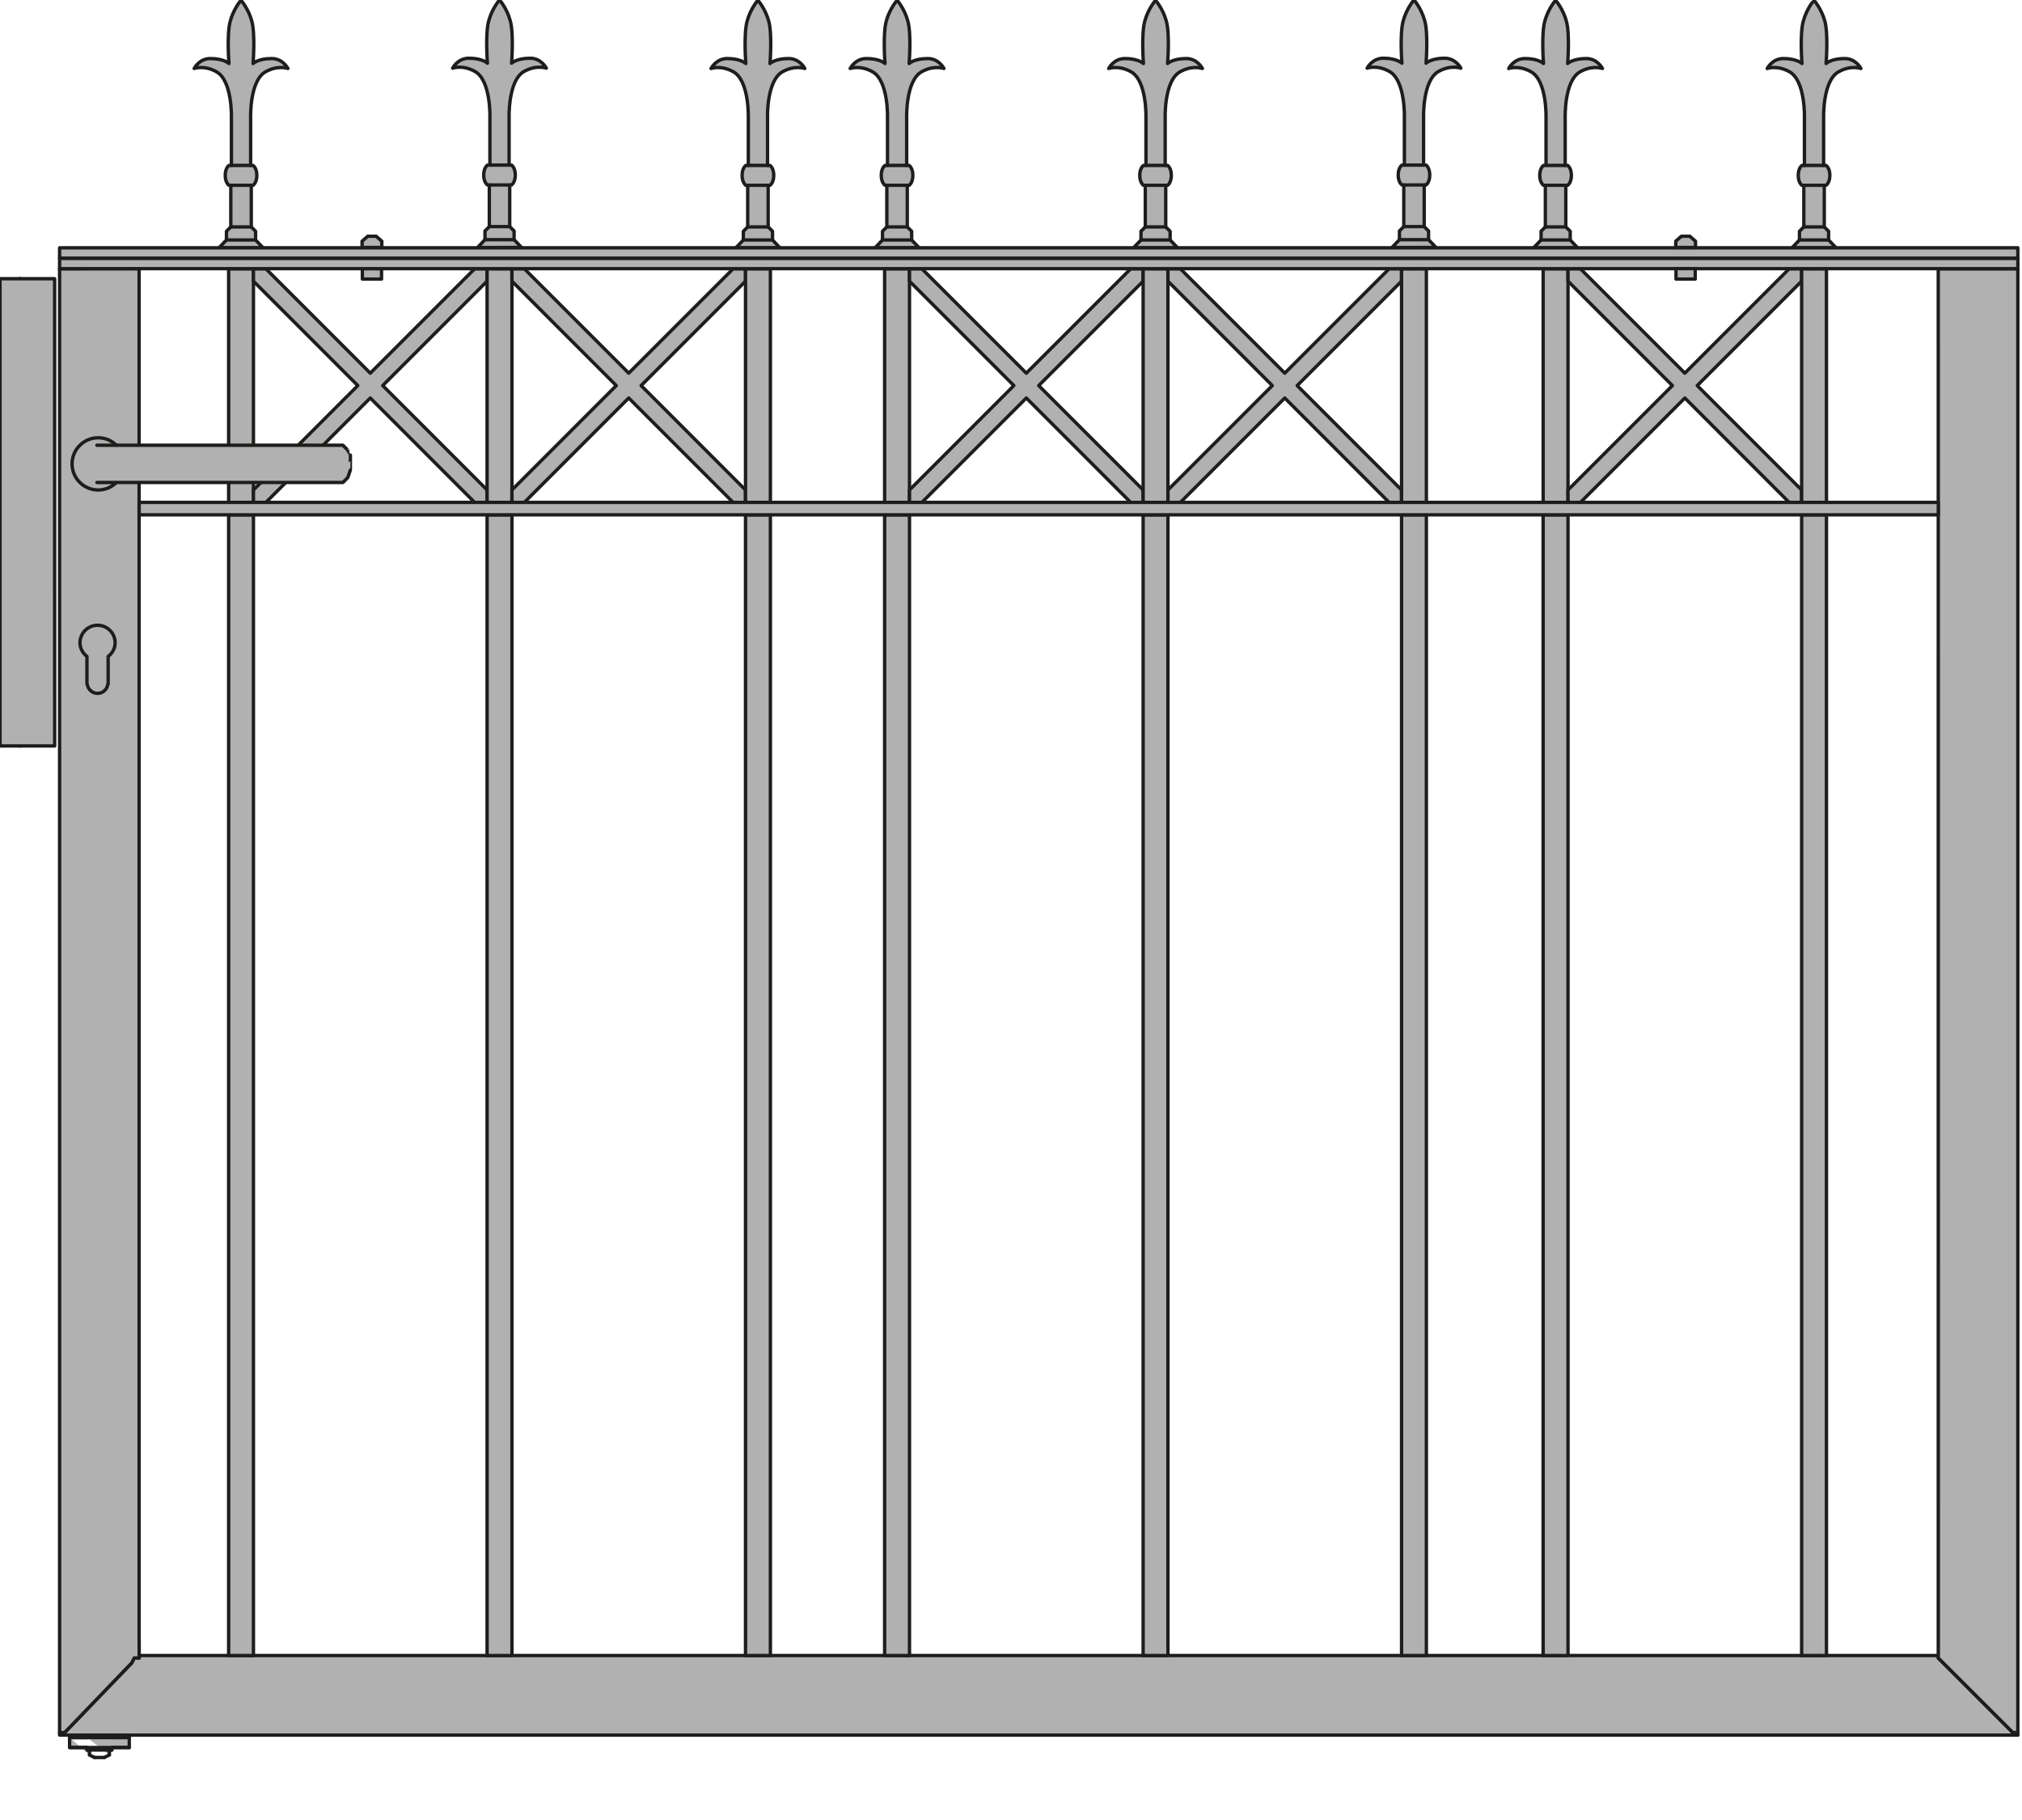 <?xml version="1.0" encoding="iso-8859-1"?>
<!-- Generator: Adobe Illustrator 20.1.0, SVG Export Plug-In . SVG Version: 6.00 Build 0)  -->
<svg version="1.1" preserveAspectRatio="none" id="Ebene_1" xmlns="http://www.w3.org/2000/svg"
	xmlns:xlink="http://www.w3.org/1999/xlink" x="0px" y="0px" viewBox="-37.423 -1.187 150 135" width="150" height="135"
	style="enable-background:new -37.423 -1.187 150 135;" xml:space="preserve">
	<g>

		<polyline
			style="fill:#B1B1B1;stroke:#1D1D1B;stroke-width:0.25;stroke-linecap:round;stroke-linejoin:round;stroke-miterlimit:10;"
			points="
		106.369,121.614 -27.098,121.614 -27.098,121.796 -27.467,121.796 -27.653,122.167 -27.656,122.167 -32.446,127.143 
		-32.631,127.329 -33,127.329 -33,127.516 112.265,127.516 112.082,127.329 111.896,127.329 111.713,127.143 106.736,122.167 
		106.366,121.796 106.366,121.614 	" />

		<line
			style="fill:#B1B1B1;stroke:#1D1D1B;stroke-width:0.25;stroke-linecap:round;stroke-linejoin:round;stroke-miterlimit:10;"
			x1="-27.656" y1="18.751" x2="-32.446" y2="18.751" />

		<path
			style="fill:#B1B1B1;stroke:#1D1D1B;stroke-width:0.25;stroke-linecap:round;stroke-linejoin:round;stroke-miterlimit:10;"
			d="
		M97.888,37.001" />

		<path
			style="fill:#B1B1B1;stroke:#1D1D1B;stroke-width:0.25;stroke-linecap:round;stroke-linejoin:round;stroke-miterlimit:10;"
			d="
		M97.888,121.06" />

		<line
			style="fill:#B1B1B1;stroke:#1D1D1B;stroke-width:0.25;stroke-linecap:round;stroke-linejoin:round;stroke-miterlimit:10;"
			x1="77.056" y1="121.614" x2="77.056" y2="37.001" />

		<line
			style="fill:#B1B1B1;stroke:#1D1D1B;stroke-width:0.25;stroke-linecap:round;stroke-linejoin:round;stroke-miterlimit:10;"
			x1="-35.95" y1="54.145" x2="-35.95" y2="54.145" />

		<line
			style="fill:#B1B1B1;stroke:#1D1D1B;stroke-width:0.25;stroke-linecap:round;stroke-linejoin:round;stroke-miterlimit:10;"
			x1="-35.95" y1="19.487" x2="-35.95" y2="19.487" />
		<g>

			<line
				style="fill:#B1B1B1;stroke:#1D1D1B;stroke-width:0.25;stroke-linecap:round;stroke-linejoin:round;stroke-miterlimit:10;"
				x1="-35.952" y1="19.487" x2="-35.952" y2="54.145" />

			<polygon
				style="fill:#B1B1B1;stroke:#1D1D1B;stroke-width:0.25;stroke-linecap:round;stroke-linejoin:round;stroke-miterlimit:10;"
				points="
			-37.423,19.487 -33.369,19.487 -33.367,54.145 -37.423,54.145 		" />
		</g>

		<path
			style="fill:#B1B1B1;stroke:#1D1D1B;stroke-width:0.25;stroke-linecap:round;stroke-linejoin:round;stroke-miterlimit:10;"
			d="
		M-11.986,34.603" />
		<g>

			<line
				style="fill:#B1B1B1;stroke:#1D1D1B;stroke-width:0.25;stroke-linecap:round;stroke-linejoin:round;stroke-miterlimit:10;"
				x1="-30.971" y1="127.699" x2="-32.261" y2="127.699" />

			<polyline
				style="fill:#B1B1B1;stroke:#1D1D1B;stroke-width:0.25;stroke-linecap:round;stroke-linejoin:round;stroke-miterlimit:10;"
				points="
			-32.261,127.694 -32.261,128.434 -30.971,128.434 -30.971,128.619 -30.781,128.621 -30.781,128.988 		" />

			<polyline
				style="fill:#B1B1B1;stroke:#1D1D1B;stroke-width:0.25;stroke-linecap:round;stroke-linejoin:round;stroke-miterlimit:10;"
				points="
			-30.971,127.694 -30.971,127.516 -29.124,127.516 -29.124,127.694 -27.833,127.694 -27.833,128.434 -29.124,128.434 
			-29.124,128.619 -29.308,128.621 -29.308,128.988 		" />

			<line
				style="fill:#B1B1B1;stroke:#1D1D1B;stroke-width:0.25;stroke-linecap:round;stroke-linejoin:round;stroke-miterlimit:10;"
				x1="-30.414" y1="129.175" x2="-29.698" y2="129.175" />

			<line
				style="fill:#B1B1B1;stroke:#1D1D1B;stroke-width:0.25;stroke-linecap:round;stroke-linejoin:round;stroke-miterlimit:10;"
				x1="-29.311" y1="128.988" x2="-29.679" y2="129.175" />

			<line
				style="fill:#B1B1B1;stroke:#1D1D1B;stroke-width:0.25;stroke-linecap:round;stroke-linejoin:round;stroke-miterlimit:10;"
				x1="-30.417" y1="129.175" x2="-30.784" y2="128.988" />

			<line
				style="fill:#B1B1B1;stroke:#1D1D1B;stroke-width:0.25;stroke-linecap:round;stroke-linejoin:round;stroke-miterlimit:10;"
				x1="-32.252" y1="128.436" x2="-27.825" y2="128.436" />

			<line
				style="fill:#B1B1B1;stroke:#1D1D1B;stroke-width:0.25;stroke-linecap:round;stroke-linejoin:round;stroke-miterlimit:10;"
				x1="-27.833" y1="127.699" x2="-32.261" y2="127.699" />

			<line
				style="fill:#B1B1B1;stroke:#1D1D1B;stroke-width:0.25;stroke-linecap:round;stroke-linejoin:round;stroke-miterlimit:10;"
				x1="-30.95" y1="128.621" x2="-29.124" y2="128.621" />
		</g>

		<polyline
			style="fill:#B1B1B1;stroke:#1D1D1B;stroke-width:0.25;stroke-linecap:round;stroke-linejoin:round;stroke-miterlimit:10;"
			points="
		106.369,121.612 106.365,18.751 106.365,121.612 106.366,121.794 106.736,122.165 111.713,127.139 111.896,127.327 
		112.082,127.327 112.267,127.512 112.267,18.751 106.363,18.751 	" />

		<polygon
			style="fill:#B1B1B1;stroke:#1D1D1B;stroke-width:0.25;stroke-linecap:round;stroke-linejoin:round;stroke-miterlimit:10;"
			points="
		-27.103,18.748 -27.103,120.522 -27.098,120.522 -27.098,121.794 -27.467,121.794 -27.653,122.165 -27.656,122.165 
		-32.446,127.139 -32.631,127.327 -33.002,127.327 -33.002,18.751 	" />
		<g>
			<g>

				<rect x="-20.461" y="18.751"
					style="fill:#B1B1B1;stroke:#1D1D1B;stroke-width:0.25;stroke-linecap:round;stroke-linejoin:round;stroke-miterlimit:10;"
					width="1.84" height="17.328" />

				<polygon
					style="fill:#B1B1B1;stroke:#1D1D1B;stroke-width:0.25;stroke-linecap:round;stroke-linejoin:round;stroke-miterlimit:10;"
					points="
				-1.289,19.671 -1.289,18.751 -2.213,18.751 -9.955,26.493 -17.698,18.751 -18.621,18.751 -18.621,19.671 -10.879,27.414 
				-18.621,35.157 -18.621,36.079 -17.698,36.079 -9.955,28.335 -2.213,36.079 -1.289,36.079 -1.29,35.157 -9.033,27.414 
				-1.29,19.671 			" />

				<rect x="-1.289" y="18.751"
					style="fill:#B1B1B1;stroke:#1D1D1B;stroke-width:0.25;stroke-linecap:round;stroke-linejoin:round;stroke-miterlimit:10;"
					width="1.845" height="17.328" />

				<rect x="-20.461" y="37.001"
					style="fill:#B1B1B1;stroke:#1D1D1B;stroke-width:0.25;stroke-linecap:round;stroke-linejoin:round;stroke-miterlimit:10;"
					width="1.84" height="84.614" />

				<rect x="-1.289" y="37.001"
					style="fill:#B1B1B1;stroke:#1D1D1B;stroke-width:0.25;stroke-linecap:round;stroke-linejoin:round;stroke-miterlimit:10;"
					width="1.845" height="84.614" />
			</g>
			<g>

				<polygon
					style="fill:#B1B1B1;stroke:#1D1D1B;stroke-width:0.25;stroke-linecap:round;stroke-linejoin:round;stroke-miterlimit:10;"
					points="
				17.883,19.671 17.883,18.751 16.962,18.751 9.218,26.493 1.474,18.751 0.555,18.751 0.555,19.671 8.296,27.414 0.555,35.157 
				0.555,36.079 1.474,36.079 9.218,28.335 16.962,36.079 17.883,36.079 17.88,35.157 10.138,27.414 17.88,19.671 			" />

				<rect x="17.883" y="18.751"
					style="fill:#B1B1B1;stroke:#1D1D1B;stroke-width:0.25;stroke-linecap:round;stroke-linejoin:round;stroke-miterlimit:10;"
					width="1.845" height="17.328" />

				<rect x="17.883" y="37.001"
					style="fill:#B1B1B1;stroke:#1D1D1B;stroke-width:0.25;stroke-linecap:round;stroke-linejoin:round;stroke-miterlimit:10;"
					width="1.845" height="84.614" />
			</g>
		</g>
		<g>
			<g>

				<rect x="28.203" y="18.751"
					style="fill:#B1B1B1;stroke:#1D1D1B;stroke-width:0.25;stroke-linecap:round;stroke-linejoin:round;stroke-miterlimit:10;"
					width="1.844" height="17.328" />

				<polygon
					style="fill:#B1B1B1;stroke:#1D1D1B;stroke-width:0.25;stroke-linecap:round;stroke-linejoin:round;stroke-miterlimit:10;"
					points="
				47.38,19.671 47.38,18.751 46.455,18.751 38.713,26.493 30.967,18.751 30.047,18.751 30.047,19.671 37.789,27.414 30.047,35.157 
				30.047,36.079 30.967,36.079 38.713,28.335 46.455,36.079 47.38,36.079 47.377,35.157 39.632,27.414 47.377,19.671 			" />

				<rect x="47.38" y="18.751"
					style="fill:#B1B1B1;stroke:#1D1D1B;stroke-width:0.25;stroke-linecap:round;stroke-linejoin:round;stroke-miterlimit:10;"
					width="1.84" height="17.328" />

				<rect x="28.203" y="37.001"
					style="fill:#B1B1B1;stroke:#1D1D1B;stroke-width:0.25;stroke-linecap:round;stroke-linejoin:round;stroke-miterlimit:10;"
					width="1.844" height="84.614" />

				<rect x="47.38" y="37.001"
					style="fill:#B1B1B1;stroke:#1D1D1B;stroke-width:0.25;stroke-linecap:round;stroke-linejoin:round;stroke-miterlimit:10;"
					width="1.84" height="84.614" />
			</g>
			<g>

				<polygon
					style="fill:#B1B1B1;stroke:#1D1D1B;stroke-width:0.25;stroke-linecap:round;stroke-linejoin:round;stroke-miterlimit:10;"
					points="
				66.55,19.671 66.55,18.751 65.627,18.751 57.885,26.493 50.142,18.751 49.219,18.751 49.219,19.671 56.961,27.414 49.219,35.157 
				49.219,36.079 50.142,36.079 57.885,28.335 65.627,36.079 66.55,36.079 66.548,35.157 58.806,27.414 66.548,19.671 			" />

				<rect x="66.55" y="18.751"
					style="fill:#B1B1B1;stroke:#1D1D1B;stroke-width:0.25;stroke-linecap:round;stroke-linejoin:round;stroke-miterlimit:10;"
					width="1.841" height="17.328" />

				<rect x="66.55" y="37.001"
					style="fill:#B1B1B1;stroke:#1D1D1B;stroke-width:0.25;stroke-linecap:round;stroke-linejoin:round;stroke-miterlimit:10;"
					width="1.841" height="84.614" />
			</g>
		</g>
		<g>
			<g>

				<rect x="77.056" y="18.751"
					style="fill:#B1B1B1;stroke:#1D1D1B;stroke-width:0.25;stroke-linecap:round;stroke-linejoin:round;stroke-miterlimit:10;"
					width="1.843" height="17.328" />

				<polygon
					style="fill:#B1B1B1;stroke:#1D1D1B;stroke-width:0.25;stroke-linecap:round;stroke-linejoin:round;stroke-miterlimit:10;"
					points="
				96.23,19.671 96.23,18.751 95.305,18.751 87.565,26.493 79.822,18.751 78.899,18.751 78.899,19.671 86.641,27.414 78.899,35.157 
				78.899,36.079 79.822,36.079 87.565,28.335 95.305,36.079 96.23,36.079 96.227,35.157 88.484,27.414 96.227,19.671 			" />

				<rect x="96.23" y="18.751"
					style="fill:#B1B1B1;stroke:#1D1D1B;stroke-width:0.25;stroke-linecap:round;stroke-linejoin:round;stroke-miterlimit:10;"
					width="1.842" height="17.328" />

				<rect x="77.056" y="37.001"
					style="fill:#B1B1B1;stroke:#1D1D1B;stroke-width:0.25;stroke-linecap:round;stroke-linejoin:round;stroke-miterlimit:10;"
					width="1.843" height="84.614" />

				<rect x="96.23" y="37.001"
					style="fill:#B1B1B1;stroke:#1D1D1B;stroke-width:0.25;stroke-linecap:round;stroke-linejoin:round;stroke-miterlimit:10;"
					width="1.842" height="84.614" />
			</g>
		</g>
		<g>

			<path
				style="fill:#B1B1B1;stroke:#1D1D1B;stroke-width:0.25;stroke-linecap:round;stroke-linejoin:round;stroke-miterlimit:10;"
				d="
			M-11.621,32.207h0.003l-0.367-0.368h-16.807c-0.348-0.342-0.82-0.554-1.345-0.554c-1.073,0-1.939,0.868-1.939,1.936
			c0,1.07,0.866,1.937,1.939,1.937c0.526,0,1-0.214,1.35-0.556h16.802l0.367-0.368h-0.003l0.188-0.552
			c0.004,0,0.004-0.554,0.004-0.554v-0.554C-11.434,32.575-11.621,32.207-11.621,32.207z" />

			<line
				style="fill:#B1B1B1;stroke:#1D1D1B;stroke-width:0.25;stroke-linecap:round;stroke-linejoin:round;stroke-miterlimit:10;"
				x1="-30.232" y1="34.603" x2="-28.814" y2="34.603" />

			<line
				style="fill:#B1B1B1;stroke:#1D1D1B;stroke-width:0.25;stroke-linecap:round;stroke-linejoin:round;stroke-miterlimit:10;"
				x1="-28.814" y1="31.839" x2="-30.232" y2="31.839" />
		</g>

		<path
			style="fill:#B1B1B1;stroke:#1D1D1B;stroke-width:0.25;stroke-linecap:round;stroke-linejoin:round;stroke-miterlimit:10;"
			d="
		M-28.882,46.494c0-0.72-0.587-1.303-1.302-1.303c-0.719,0-1.306,0.583-1.306,1.303c0,0.42,0.215,0.774,0.518,1.013v2.038h0.019
		c0.044,0.39,0.363,0.7,0.769,0.7c0.401,0,0.721-0.311,0.765-0.7h0.019v-2.038C-29.093,47.268-28.882,46.914-28.882,46.494z" />

		<path
			style="fill:#B1B1B1;stroke:#1D1D1B;stroke-width:0.25;stroke-linecap:round;stroke-linejoin:round;stroke-miterlimit:10;"
			d="
		M-27.098,36.079" />

		<rect x="-27.1" y="36.079"
			style="fill:#B1B1B1;stroke:#1D1D1B;stroke-width:0.25;stroke-linecap:round;stroke-linejoin:round;stroke-miterlimit:10;"
			width="133.468" height="0.922" />
		<g>
			<g>

				<path
					style="fill:#B1B1B1;stroke:#1D1D1B;stroke-width:0.25;stroke-linecap:round;stroke-linejoin:round;stroke-miterlimit:10;"
					d="
				M-19.545,17.195h1.638l-0.556-0.582v-0.645l-0.319-0.323v-3.087h0.131c0,0,0.281-0.184,0.281-0.737
				c0-0.554-0.281-0.738-0.281-0.738h-0.179V7.581l0,0c0,0-0.094-2.765,1.104-3.442c0.926-0.521,1.661-0.245,1.661-0.245
				s-0.369-0.738-1.199-0.738c-1.015,0-1.384,0.369-1.384,0.369s0.17-2.173-0.092-3.134c-0.264-0.961-0.806-1.553-0.806-1.553
				s-0.537,0.592-0.797,1.553c-0.265,0.961-0.094,3.134-0.094,3.134s-0.372-0.369-1.385-0.369c-0.828,0-1.196,0.738-1.196,0.738
				s0.734-0.276,1.66,0.245c1.194,0.677,1.102,3.442,1.102,3.442l0,0v3.502h-0.182c0,0-0.276,0.184-0.276,0.738
				c0,0.553,0.276,0.737,0.276,0.737h0.137v3.087l-0.323,0.323v0.645l-0.553,0.582H-19.545z" />

				<line
					style="fill:#B1B1B1;stroke:#1D1D1B;stroke-width:0.25;stroke-linecap:round;stroke-linejoin:round;stroke-miterlimit:10;"
					x1="-20.622" y1="16.613" x2="-18.463" y2="16.613" />

				<line
					style="fill:#B1B1B1;stroke:#1D1D1B;stroke-width:0.25;stroke-linecap:round;stroke-linejoin:round;stroke-miterlimit:10;"
					x1="-20.299" y1="15.645" x2="-18.783" y2="15.645" />

				<line
					style="fill:#B1B1B1;stroke:#1D1D1B;stroke-width:0.25;stroke-linecap:round;stroke-linejoin:round;stroke-miterlimit:10;"
					x1="-20.299" y1="12.558" x2="-18.783" y2="12.558" />

				<line
					style="fill:#B1B1B1;stroke:#1D1D1B;stroke-width:0.25;stroke-linecap:round;stroke-linejoin:round;stroke-miterlimit:10;"
					x1="-20.254" y1="11.083" x2="-18.83" y2="11.083" />
			</g>
			<g>

				<path
					style="fill:#B1B1B1;stroke:#1D1D1B;stroke-width:0.25;stroke-linecap:round;stroke-linejoin:round;stroke-miterlimit:10;"
					d="
				M-0.366,17.171h1.633L0.714,16.59v-0.646L0.39,15.622v-3.089h0.139c0,0,0.275-0.183,0.275-0.736s-0.275-0.737-0.275-0.737H0.344
				V7.558l0,0c0,0-0.092-2.767,1.105-3.442C2.374,3.595,3.107,3.87,3.107,3.87s-0.37-0.738-1.195-0.738
				c-1.014,0-1.383,0.369-1.383,0.369s0.169-2.174-0.095-3.133c-0.258-0.961-0.8-1.554-0.8-1.554s-0.539,0.593-0.804,1.554
				c-0.263,0.96-0.094,3.133-0.094,3.133s-0.365-0.369-1.378-0.369c-0.835,0-1.202,0.738-1.202,0.738s0.734-0.275,1.659,0.246
				c1.2,0.675,1.106,3.442,1.106,3.442l0,0v3.502H-1.26c0,0-0.28,0.184-0.28,0.737s0.28,0.736,0.28,0.736h0.136v3.089l-0.321,0.323
				v0.646l-0.552,0.582H-0.366z" />

				<line
					style="fill:#B1B1B1;stroke:#1D1D1B;stroke-width:0.25;stroke-linecap:round;stroke-linejoin:round;stroke-miterlimit:10;"
					x1="-1.446" y1="16.59" x2="0.714" y2="16.59" />

				<line
					style="fill:#B1B1B1;stroke:#1D1D1B;stroke-width:0.25;stroke-linecap:round;stroke-linejoin:round;stroke-miterlimit:10;"
					x1="-1.124" y1="15.622" x2="0.39" y2="15.622" />

				<line
					style="fill:#B1B1B1;stroke:#1D1D1B;stroke-width:0.25;stroke-linecap:round;stroke-linejoin:round;stroke-miterlimit:10;"
					x1="-1.124" y1="12.533" x2="0.39" y2="12.533" />

				<line
					style="fill:#B1B1B1;stroke:#1D1D1B;stroke-width:0.25;stroke-linecap:round;stroke-linejoin:round;stroke-miterlimit:10;"
					x1="-1.077" y1="11.059" x2="0.344" y2="11.059" />
			</g>
			<g>

				<path
					style="fill:#B1B1B1;stroke:#1D1D1B;stroke-width:0.25;stroke-linecap:round;stroke-linejoin:round;stroke-miterlimit:10;"
					d="
				M18.803,17.195h1.631l-0.548-0.582v-0.645l-0.323-0.323v-3.087h0.135c0,0,0.279-0.184,0.279-0.737
				c0-0.554-0.279-0.738-0.279-0.738h-0.183V7.581l0,0c0,0-0.095-2.765,1.107-3.442c0.926-0.521,1.659-0.245,1.659-0.245
				s-0.369-0.738-1.202-0.738c-1.014,0-1.379,0.369-1.379,0.369s0.17-2.173-0.092-3.134c-0.266-0.961-0.806-1.553-0.806-1.553
				s-0.541,0.592-0.803,1.553c-0.264,0.961-0.092,3.134-0.092,3.134s-0.367-0.369-1.383-0.369c-0.826,0-1.198,0.738-1.198,0.738
				s0.738-0.276,1.658,0.245c1.199,0.677,1.107,3.442,1.107,3.442l0,0v3.502h-0.185c0,0-0.276,0.184-0.276,0.738
				c0,0.553,0.276,0.737,0.276,0.737h0.139v3.087l-0.322,0.323v0.645l-0.554,0.582H18.803z" />

				<line
					style="fill:#B1B1B1;stroke:#1D1D1B;stroke-width:0.25;stroke-linecap:round;stroke-linejoin:round;stroke-miterlimit:10;"
					x1="17.725" y1="16.613" x2="19.886" y2="16.613" />

				<line
					style="fill:#B1B1B1;stroke:#1D1D1B;stroke-width:0.25;stroke-linecap:round;stroke-linejoin:round;stroke-miterlimit:10;"
					x1="18.048" y1="15.645" x2="19.563" y2="15.645" />

				<line
					style="fill:#B1B1B1;stroke:#1D1D1B;stroke-width:0.25;stroke-linecap:round;stroke-linejoin:round;stroke-miterlimit:10;"
					x1="18.048" y1="12.558" x2="19.563" y2="12.558" />

				<line
					style="fill:#B1B1B1;stroke:#1D1D1B;stroke-width:0.25;stroke-linecap:round;stroke-linejoin:round;stroke-miterlimit:10;"
					x1="18.093" y1="11.083" x2="19.515" y2="11.083" />
			</g>
			<g>

				<path
					style="fill:#B1B1B1;stroke:#1D1D1B;stroke-width:0.25;stroke-linecap:round;stroke-linejoin:round;stroke-miterlimit:10;"
					d="
				M29.129,17.195h1.63l-0.552-0.582v-0.645l-0.324-0.323v-3.087h0.137c0,0,0.278-0.184,0.278-0.737
				c0-0.554-0.278-0.738-0.278-0.738h-0.183V7.581l0,0c0,0-0.093-2.765,1.105-3.442c0.922-0.521,1.66-0.245,1.66-0.245
				s-0.368-0.738-1.198-0.738c-1.014,0-1.385,0.369-1.385,0.369s0.174-2.173-0.091-3.134c-0.261-0.961-0.8-1.553-0.8-1.553
				s-0.543,0.592-0.808,1.553c-0.26,0.961-0.09,3.134-0.09,3.134s-0.368-0.369-1.382-0.369c-0.833,0-1.201,0.738-1.201,0.738
				s0.737-0.276,1.66,0.245c1.201,0.677,1.108,3.442,1.108,3.442l0,0v3.502h-0.183c0,0-0.281,0.184-0.281,0.738
				c0,0.553,0.281,0.737,0.281,0.737h0.134v3.087l-0.322,0.323v0.645l-0.551,0.582H29.129z" />

				<line
					style="fill:#B1B1B1;stroke:#1D1D1B;stroke-width:0.25;stroke-linecap:round;stroke-linejoin:round;stroke-miterlimit:10;"
					x1="28.046" y1="16.613" x2="30.207" y2="16.613" />

				<line
					style="fill:#B1B1B1;stroke:#1D1D1B;stroke-width:0.25;stroke-linecap:round;stroke-linejoin:round;stroke-miterlimit:10;"
					x1="28.368" y1="15.645" x2="29.883" y2="15.645" />

				<line
					style="fill:#B1B1B1;stroke:#1D1D1B;stroke-width:0.25;stroke-linecap:round;stroke-linejoin:round;stroke-miterlimit:10;"
					x1="28.368" y1="12.558" x2="29.883" y2="12.558" />

				<line
					style="fill:#B1B1B1;stroke:#1D1D1B;stroke-width:0.25;stroke-linecap:round;stroke-linejoin:round;stroke-miterlimit:10;"
					x1="28.417" y1="11.083" x2="29.837" y2="11.083" />
			</g>
			<g>

				<path
					style="fill:#B1B1B1;stroke:#1D1D1B;stroke-width:0.25;stroke-linecap:round;stroke-linejoin:round;stroke-miterlimit:10;"
					d="
				M48.3,17.195h1.632l-0.55-0.582v-0.645l-0.326-0.323v-3.087h0.138c0,0,0.276-0.184,0.276-0.737c0-0.554-0.276-0.738-0.276-0.738
				h-0.179V7.581l0,0c0,0-0.098-2.765,1.102-3.442c0.925-0.521,1.66-0.245,1.66-0.245s-0.371-0.738-1.199-0.738
				c-1.015,0-1.384,0.369-1.384,0.369s0.173-2.173-0.091-3.134C48.841-0.57,48.3-1.162,48.3-1.162s-0.537,0.592-0.801,1.553
				c-0.263,0.961-0.097,3.134-0.097,3.134s-0.365-0.369-1.379-0.369c-0.831,0-1.198,0.738-1.198,0.738s0.734-0.276,1.66,0.245
				c1.196,0.677,1.104,3.442,1.104,3.442l0,0v3.502h-0.184c0,0-0.277,0.184-0.277,0.738c0,0.553,0.277,0.737,0.277,0.737h0.134
				v3.087l-0.318,0.323v0.645l-0.554,0.582H48.3z" />

				<line
					style="fill:#B1B1B1;stroke:#1D1D1B;stroke-width:0.25;stroke-linecap:round;stroke-linejoin:round;stroke-miterlimit:10;"
					x1="47.221" y1="16.613" x2="49.382" y2="16.613" />

				<line
					style="fill:#B1B1B1;stroke:#1D1D1B;stroke-width:0.25;stroke-linecap:round;stroke-linejoin:round;stroke-miterlimit:10;"
					x1="47.54" y1="15.645" x2="49.055" y2="15.645" />

				<line
					style="fill:#B1B1B1;stroke:#1D1D1B;stroke-width:0.25;stroke-linecap:round;stroke-linejoin:round;stroke-miterlimit:10;"
					x1="47.54" y1="12.558" x2="49.055" y2="12.558" />

				<line
					style="fill:#B1B1B1;stroke:#1D1D1B;stroke-width:0.25;stroke-linecap:round;stroke-linejoin:round;stroke-miterlimit:10;"
					x1="47.59" y1="11.083" x2="49.014" y2="11.083" />
			</g>
			<g>

				<path
					style="fill:#B1B1B1;stroke:#1D1D1B;stroke-width:0.25;stroke-linecap:round;stroke-linejoin:round;stroke-miterlimit:10;"
					d="
				M67.474,17.171h1.632l-0.553-0.582v-0.646l-0.323-0.323v-3.089h0.139c0,0,0.272-0.183,0.272-0.736s-0.272-0.737-0.272-0.737
				h-0.185V7.558l0,0c0,0-0.093-2.767,1.104-3.442c0.925-0.52,1.66-0.246,1.66-0.246s-0.371-0.738-1.196-0.738
				c-1.015,0-1.383,0.369-1.383,0.369s0.169-2.174-0.095-3.133c-0.263-0.961-0.8-1.554-0.8-1.554s-0.54,0.593-0.804,1.554
				c-0.263,0.96-0.095,3.133-0.095,3.133s-0.363-0.369-1.379-0.369c-0.833,0-1.2,0.738-1.2,0.738s0.733-0.275,1.657,0.246
				c1.199,0.675,1.107,3.442,1.107,3.442l0,0v3.502H66.58c0,0-0.279,0.184-0.279,0.737s0.279,0.736,0.279,0.736h0.136v3.089
				l-0.323,0.323v0.646l-0.553,0.582H67.474z" />

				<line
					style="fill:#B1B1B1;stroke:#1D1D1B;stroke-width:0.25;stroke-linecap:round;stroke-linejoin:round;stroke-miterlimit:10;"
					x1="66.392" y1="16.59" x2="68.553" y2="16.59" />

				<line
					style="fill:#B1B1B1;stroke:#1D1D1B;stroke-width:0.25;stroke-linecap:round;stroke-linejoin:round;stroke-miterlimit:10;"
					x1="66.716" y1="15.622" x2="68.23" y2="15.622" />

				<line
					style="fill:#B1B1B1;stroke:#1D1D1B;stroke-width:0.25;stroke-linecap:round;stroke-linejoin:round;stroke-miterlimit:10;"
					x1="66.716" y1="12.533" x2="68.23" y2="12.533" />

				<line
					style="fill:#B1B1B1;stroke:#1D1D1B;stroke-width:0.25;stroke-linecap:round;stroke-linejoin:round;stroke-miterlimit:10;"
					x1="66.761" y1="11.059" x2="68.184" y2="11.059" />
			</g>
			<g>

				<path
					style="fill:#B1B1B1;stroke:#1D1D1B;stroke-width:0.25;stroke-linecap:round;stroke-linejoin:round;stroke-miterlimit:10;"
					d="
				M77.978,17.195h1.632l-0.549-0.582v-0.645l-0.327-0.323v-3.087h0.139c0,0,0.276-0.184,0.276-0.737
				c0-0.554-0.276-0.738-0.276-0.738h-0.185V7.581l0,0c0,0-0.093-2.765,1.106-3.442c0.926-0.521,1.66-0.245,1.66-0.245
				s-0.37-0.738-1.198-0.738c-1.016,0-1.384,0.369-1.384,0.369s0.173-2.173-0.092-3.134c-0.261-0.961-0.803-1.553-0.803-1.553
				s-0.539,0.592-0.804,1.553c-0.262,0.961-0.094,3.134-0.094,3.134s-0.364-0.369-1.378-0.369c-0.834,0-1.202,0.738-1.202,0.738
				s0.737-0.276,1.659,0.245c1.2,0.677,1.109,3.442,1.109,3.442l0,0v3.502h-0.186c0,0-0.279,0.184-0.279,0.738
				c0,0.553,0.279,0.737,0.279,0.737h0.136v3.087l-0.317,0.323v0.645l-0.556,0.582H77.978z" />

				<line
					style="fill:#B1B1B1;stroke:#1D1D1B;stroke-width:0.25;stroke-linecap:round;stroke-linejoin:round;stroke-miterlimit:10;"
					x1="76.902" y1="16.613" x2="79.061" y2="16.613" />

				<line
					style="fill:#B1B1B1;stroke:#1D1D1B;stroke-width:0.25;stroke-linecap:round;stroke-linejoin:round;stroke-miterlimit:10;"
					x1="77.219" y1="15.645" x2="78.734" y2="15.645" />

				<line
					style="fill:#B1B1B1;stroke:#1D1D1B;stroke-width:0.25;stroke-linecap:round;stroke-linejoin:round;stroke-miterlimit:10;"
					x1="77.219" y1="12.558" x2="78.734" y2="12.558" />

				<line
					style="fill:#B1B1B1;stroke:#1D1D1B;stroke-width:0.25;stroke-linecap:round;stroke-linejoin:round;stroke-miterlimit:10;"
					x1="77.269" y1="11.083" x2="78.688" y2="11.083" />
			</g>
			<g>

				<path
					style="fill:#B1B1B1;stroke:#1D1D1B;stroke-width:0.25;stroke-linecap:round;stroke-linejoin:round;stroke-miterlimit:10;"
					d="
				M97.148,17.195h1.635l-0.552-0.582v-0.645l-0.322-0.323v-3.087h0.134c0,0,0.28-0.184,0.28-0.737c0-0.554-0.28-0.738-0.28-0.738
				h-0.182V7.581l0,0c0,0-0.091-2.765,1.107-3.442c0.925-0.521,1.658-0.245,1.658-0.245s-0.368-0.738-1.199-0.738
				c-1.015,0-1.382,0.369-1.382,0.369s0.17-2.173-0.091-3.134c-0.266-0.961-0.807-1.553-0.807-1.553S96.611-0.57,96.35,0.391
				c-0.265,0.961-0.096,3.134-0.096,3.134s-0.368-0.369-1.383-0.369c-0.826,0-1.196,0.738-1.196,0.738s0.736-0.276,1.659,0.245
				c1.195,0.677,1.104,3.442,1.104,3.442l0,0v3.502h-0.185c0,0-0.273,0.184-0.273,0.738c0,0.553,0.273,0.737,0.273,0.737h0.139
				v3.087l-0.323,0.323v0.645l-0.554,0.582H97.148z" />

				<line
					style="fill:#B1B1B1;stroke:#1D1D1B;stroke-width:0.25;stroke-linecap:round;stroke-linejoin:round;stroke-miterlimit:10;"
					x1="96.07" y1="16.613" x2="98.231" y2="16.613" />

				<line
					style="fill:#B1B1B1;stroke:#1D1D1B;stroke-width:0.25;stroke-linecap:round;stroke-linejoin:round;stroke-miterlimit:10;"
					x1="96.393" y1="15.645" x2="97.909" y2="15.645" />

				<line
					style="fill:#B1B1B1;stroke:#1D1D1B;stroke-width:0.25;stroke-linecap:round;stroke-linejoin:round;stroke-miterlimit:10;"
					x1="96.393" y1="12.558" x2="97.909" y2="12.558" />

				<line
					style="fill:#B1B1B1;stroke:#1D1D1B;stroke-width:0.25;stroke-linecap:round;stroke-linejoin:round;stroke-miterlimit:10;"
					x1="96.439" y1="11.083" x2="97.861" y2="11.083" />
			</g>
			<g>

				<rect x="-10.542" y="18.737"
					style="fill:#B1B1B1;stroke:#1D1D1B;stroke-width:0.25;stroke-linecap:round;stroke-linejoin:round;stroke-miterlimit:10;"
					width="1.423" height="0.775" />

				<polygon
					style="fill:#B1B1B1;stroke:#1D1D1B;stroke-width:0.25;stroke-linecap:round;stroke-linejoin:round;stroke-miterlimit:10;"
					points="
				-9.098,17.171 -10.562,17.171 -10.562,16.705 -10.143,16.337 -9.517,16.337 -9.098,16.705 			" />
			</g>
			<g>

				<rect x="-33.002" y="17.976"
					style="fill:#B1B1B1;stroke:#1D1D1B;stroke-width:0.25;stroke-linecap:round;stroke-linejoin:round;stroke-miterlimit:10;"
					width="145.27" height="0.765" />

				<rect x="-33.002" y="17.195"
					style="fill:#B1B1B1;stroke:#1D1D1B;stroke-width:0.25;stroke-linecap:round;stroke-linejoin:round;stroke-miterlimit:10;"
					width="145.27" height="0.765" />
			</g>
			<g>

				<rect x="86.91" y="18.737"
					style="fill:#B1B1B1;stroke:#1D1D1B;stroke-width:0.25;stroke-linecap:round;stroke-linejoin:round;stroke-miterlimit:10;"
					width="1.424" height="0.775" />

				<polygon
					style="fill:#B1B1B1;stroke:#1D1D1B;stroke-width:0.25;stroke-linecap:round;stroke-linejoin:round;stroke-miterlimit:10;"
					points="
				88.357,17.171 86.89,17.171 86.89,16.705 87.309,16.337 87.934,16.337 88.357,16.705 			" />
			</g>
		</g>
	</g>
</svg>